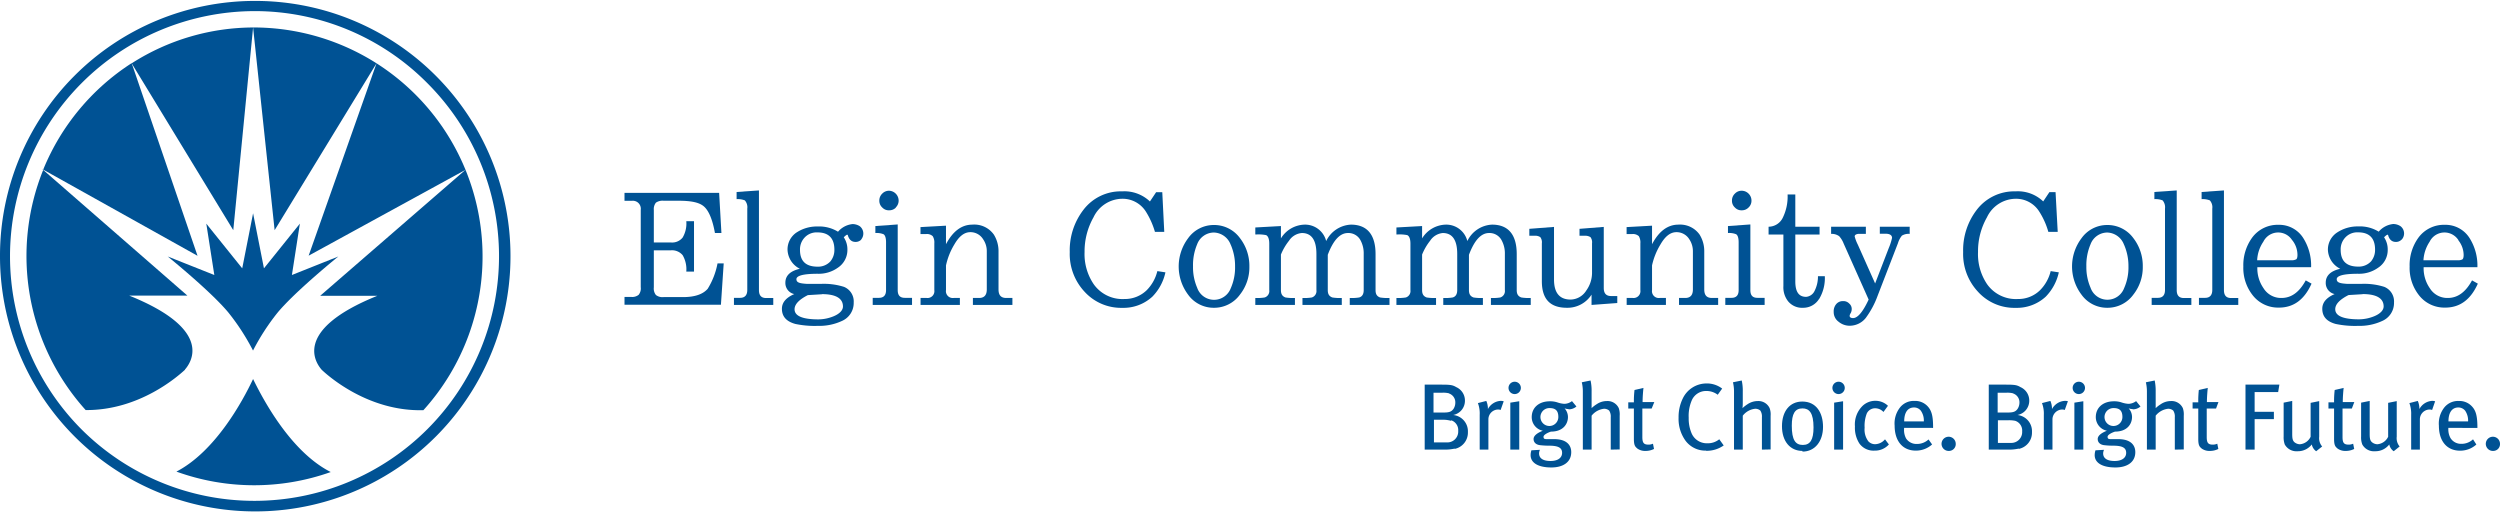 <svg xmlns="http://www.w3.org/2000/svg" xmlns:xlink="http://www.w3.org/1999/xlink" height="83px" viewBox="0 0 405 83"><defs><style>.a{fill:none;}.b{clip-path:url(#a);}.c{clip-path:url(#b);}.d{fill:#005294;}</style><clipPath id="a"><rect class="a" y="0.15" width="405" height="82.7"/></clipPath><clipPath id="b"><rect class="a" y="0.15" width="405" height="82.7"/></clipPath></defs><g class="b"><g class="c"><path class="d" d="M21.33,10.23A37.25,37.25,0,0,0,7,27.48L32,41.44Z"/><path class="d" d="M29.94,59.89c.89-1,4.95-6.38-9-12l9.42,0L7,27.53a37.25,37.25,0,0,0,6.88,38.9c8.73.07,15-5.53,16.1-6.54"/><path class="d" d="M41,4.45l3.49,32.84L61,10.25,50,41.42,75.4,27.52,51.87,47.92l9.26,0c-13.92,5.61-9.89,11-9,12,1.06,1,7.54,6.77,16.46,6.53a37.11,37.11,0,0,0-27.38-62,36.73,36.73,0,0,0-19.88,5.81L37.79,37.29Z"/><path class="d" d="M41,61.4c-1.66,3.52-6.08,11.71-12.42,15a37,37,0,0,0,25,.07C47.19,73.24,42.72,64.94,41,61.4"/><path class="d" d="M6.8,27.38l.16.15,0-.05Z"/><polygon class="d" points="21.32 10.18 21.34 10.22 21.34 10.22 21.32 10.18"/><path class="d" d="M47.29,44.55l1.29-8.32-5.82,7.24L41,34.55v0l-1.76,8.92-5.82-7.24,1.3,8.32-7.55-3s6.92,5.58,9.82,9.07a36.35,36.35,0,0,1,4,6.17v0a36,36,0,0,1,4-6.17c2.91-3.49,9.82-9.07,9.82-9.07Z"/><path class="d" d="M0,41.5A41.29,41.29,0,0,1,41.22.15V1.8a39.72,39.72,0,0,0-28,67.77A39.63,39.63,0,0,0,69.19,13.43a39.37,39.37,0,0,0-28-11.63V.15A41.35,41.35,0,1,1,0,41.5"/><path class="d" d="M116.79,49.37H101.17V48.1h1.07a1.66,1.66,0,0,0,1.22-.34,1.64,1.64,0,0,0,.34-1.24V34a1.29,1.29,0,0,0-1.41-1.47h-1.22V31.24H116.5l.37,6.51h-1.05c-.39-2.18-1-3.62-1.78-4.3s-2.12-.93-4.16-.93h-2.37a1.89,1.89,0,0,0-1.25.31,1.66,1.66,0,0,0-.34,1.18v5.27h2.77a2.17,2.17,0,0,0,1.9-.8,4.49,4.49,0,0,0,.59-2.65h1.25V44h-1.25a4.55,4.55,0,0,0-.59-2.66,2.25,2.25,0,0,0-1.9-.79h-2.77v6a1.68,1.68,0,0,0,.34,1.24,1.72,1.72,0,0,0,1.25.34h3.14c1.89,0,3.22-.45,4-1.35a12.09,12.09,0,0,0,1.59-4.11h1Z"/><path class="d" d="M118.9,49.4V48.25h1c.76,0,1.16-.43,1.16-1.28V33.79a1.67,1.67,0,0,0-.4-1.33,3.17,3.17,0,0,0-1.33-.2V31.1l3.62-.25V47c0,.85.37,1.28,1.16,1.28h1.16V49.4Z"/><path class="d" d="M139.52,38.82a1.26,1.26,0,0,1-.94.37c-.59,0-1-.34-1.21-1,0-.12-.09-.17-.14-.17s-.26.14-.54.42a3.5,3.5,0,0,1,.59,2,3.44,3.44,0,0,1-1.52,2.91,5.33,5.33,0,0,1-3.29,1c-2.32,0-3.45.31-3.45.88s.57.68,1.73.76c.14,0,.87,0,2.2,0a10.83,10.83,0,0,1,3.77.48A2.54,2.54,0,0,1,138.3,49a3.17,3.17,0,0,1-1.92,3,8.66,8.66,0,0,1-3.88.79,15.12,15.12,0,0,1-3.65-.31c-1.47-.4-2.18-1.22-2.18-2.46,0-1,.65-1.79,2-2.38a1.83,1.83,0,0,1-1.44-1.84c0-1.13.76-1.89,2.35-2.26a3.57,3.57,0,0,1-2-3.09A3.3,3.3,0,0,1,129,37.69a6,6,0,0,1,3.45-1,5.83,5.83,0,0,1,3.31.85,3.58,3.58,0,0,1,2.35-1.24,2.17,2.17,0,0,1,1.19.36,1.51,1.51,0,0,1,.2,2.15m-6.34,8.86-2.29.14c-1.44.73-2.15,1.5-2.15,2.29,0,1.08,1.27,1.64,3.87,1.64a6.62,6.62,0,0,0,2.47-.51c1-.42,1.5-1,1.5-1.58,0-1.3-1.14-2-3.4-2m-.73-10a2.64,2.64,0,0,0-2.15.91,2.77,2.77,0,0,0-.68,1.92c0,1.81.93,2.72,2.85,2.72a2.7,2.7,0,0,0,2.07-.85,2.88,2.88,0,0,0,.65-1.9c0-1.86-.93-2.8-2.74-2.8"/><path class="d" d="M141.38,49.4V48.25h1c.76,0,1.16-.4,1.16-1.25V39.25c0-.68-.14-1.13-.4-1.3a3,3,0,0,0-1.33-.2V36.62l3.62-.26V47c0,.85.37,1.25,1.16,1.25h1.16V49.4Zm3.76-15.78a1.49,1.49,0,0,1-1.1.45,1.43,1.43,0,0,1-1.11-.45,1.47,1.47,0,0,1-.48-1.13,1.54,1.54,0,0,1,.48-1.13A1.51,1.51,0,0,1,144,30.9a1.59,1.59,0,0,1,1.1.46,1.63,1.63,0,0,1,.48,1.13,1.54,1.54,0,0,1-.48,1.13"/><path class="d" d="M157.61,49.4V48.27h1c.82,0,1.25-.45,1.25-1.38V40.75a3.4,3.4,0,0,0-.6-2,2.4,2.4,0,0,0-2.06-1.14c-1,0-1.84.68-2.6,2A11,11,0,0,0,153.25,43v4a1.11,1.11,0,0,0,1.25,1.27h1V49.4h-6.37V48.27h1A1.11,1.11,0,0,0,151.36,47V39.42a1.94,1.94,0,0,0-.26-1.16,1.36,1.36,0,0,0-1.07-.34h-.91V36.79l4.13-.23v3c1.11-2.09,2.52-3.17,4.28-3.17A3.88,3.88,0,0,1,161,38a5.08,5.08,0,0,1,.76,2.8v6.09c0,.93.4,1.38,1.25,1.38h1V49.4Z"/><path class="d" d="M200.87,47.73a5.15,5.15,0,0,1-4.21,2.13,5.09,5.09,0,0,1-4.19-2.13,7.61,7.61,0,0,1,0-9.13,5.11,5.11,0,0,1,4.19-2.15,5.17,5.17,0,0,1,4.21,2.12,7.35,7.35,0,0,1,1.53,4.61,7.13,7.13,0,0,1-1.53,4.55m-1.49-8.06a3,3,0,0,0-2.72-2,2.91,2.91,0,0,0-2.72,1.9,8.62,8.62,0,0,0-.67,3.59,8.3,8.3,0,0,0,.67,3.45,2.89,2.89,0,0,0,5.44.09,8.26,8.26,0,0,0,.7-3.54,8.58,8.58,0,0,0-.7-3.51"/><path class="d" d="M218.66,49.4V48.27a7.32,7.32,0,0,0,1.53-.08c.48-.14.73-.54.73-1.19V41.14a4.42,4.42,0,0,0-.56-2.29,2.21,2.21,0,0,0-2-1.1c-1.3,0-2.38,1.19-3.26,3.53V47c0,.65.23,1,.74,1.19a7.32,7.32,0,0,0,1.53.08V49.4H211V48.27a7.2,7.2,0,0,0,1.52-.08,1.09,1.09,0,0,0,.74-1.19V41.14c0-2.26-.8-3.39-2.35-3.39A2.74,2.74,0,0,0,208.82,39a9.1,9.1,0,0,0-1.31,2.24V47c0,.65.23,1,.74,1.19a7.32,7.32,0,0,0,1.53.08V49.4h-6.42V48.27a7.27,7.27,0,0,0,1.52-.08,1.09,1.09,0,0,0,.74-1.19V39.47c0-.73-.17-1.21-.51-1.38a6.32,6.32,0,0,0-1.5-.11h-.25V36.85l4.15-.23v2a4.63,4.63,0,0,1,3.82-2.23,3.52,3.52,0,0,1,3.51,2.66,4.7,4.7,0,0,1,4-2.66c2.63,0,4,1.61,4,4.78V47c0,.65.22,1,.73,1.19a7.32,7.32,0,0,0,1.53.08V49.4Z"/><path class="d" d="M241.53,49.4V48.27a7.27,7.27,0,0,0,1.52-.08,1.09,1.09,0,0,0,.74-1.19V41.14a4.42,4.42,0,0,0-.57-2.29,2.21,2.21,0,0,0-2-1.1c-1.3,0-2.37,1.19-3.25,3.53V47c0,.65.23,1,.74,1.19a7.27,7.27,0,0,0,1.52.08V49.4h-6.42V48.27a7.32,7.32,0,0,0,1.53-.08c.48-.14.73-.54.73-1.19V41.14c0-2.26-.79-3.39-2.34-3.39A2.75,2.75,0,0,0,231.68,39a9.08,9.08,0,0,0-1.3,2.24V47c0,.65.23,1,.74,1.19a7.27,7.27,0,0,0,1.52.08V49.4h-6.42V48.27a7.32,7.32,0,0,0,1.53-.08,1.09,1.09,0,0,0,.74-1.19V39.47c0-.73-.17-1.21-.51-1.38a6.32,6.32,0,0,0-1.5-.11h-.26V36.85l4.16-.23v2a4.63,4.63,0,0,1,3.82-2.23,3.52,3.52,0,0,1,3.51,2.66,4.67,4.67,0,0,1,4-2.66c2.63,0,4,1.61,4,4.78V47c0,.65.23,1,.74,1.19a7.32,7.32,0,0,0,1.53.08V49.4Z"/><path class="d" d="M257.83,49.4V47.73a4.62,4.62,0,0,1-4,2.13c-2.72,0-4.05-1.42-4.05-4.3V39.42a1.39,1.39,0,0,0-.25-1,1.47,1.47,0,0,0-.91-.23h-.87V37.07l4-.31v8.51c0,2.18.9,3.26,2.71,3.26a3.06,3.06,0,0,0,2.52-1.47,4.91,4.91,0,0,0,.93-2.8V39.42a1.39,1.39,0,0,0-.25-1,1.6,1.6,0,0,0-.91-.23h-.87V37.07l3.93-.31v9.9c0,.88.4,1.3,1.19,1.3h1v1.13Z"/><path class="d" d="M272,49.4V48.27h1c.83,0,1.25-.45,1.25-1.38V40.75a3.47,3.47,0,0,0-.59-2,2.42,2.42,0,0,0-2.07-1.14c-1,0-1.84.68-2.6,2A11,11,0,0,0,267.63,43v4a1.11,1.11,0,0,0,1.25,1.27h1V49.4h-6.36V48.27h1A1.11,1.11,0,0,0,265.74,47V39.42a2,2,0,0,0-.25-1.16,1.4,1.4,0,0,0-1.08-.34h-.9V36.79l4.12-.23v3c1.11-2.09,2.52-3.17,4.28-3.17A3.87,3.87,0,0,1,275.33,38a5.08,5.08,0,0,1,.76,2.8v6.09c0,.93.4,1.38,1.25,1.38h1V49.4Z"/><path class="d" d="M279.5,49.4V48.25h1c.76,0,1.16-.4,1.16-1.25V39.25c0-.68-.14-1.13-.4-1.3a3,3,0,0,0-1.33-.2V36.62l3.63-.26V47c0,.85.36,1.25,1.16,1.25h1.15V49.4Zm3.76-15.78a1.48,1.48,0,0,1-1.1.45,1.41,1.41,0,0,1-1.1-.45,1.44,1.44,0,0,1-.48-1.13,1.51,1.51,0,0,1,.48-1.13,1.48,1.48,0,0,1,1.1-.46,1.57,1.57,0,0,1,1.1.46,1.58,1.58,0,0,1,.48,1.13,1.5,1.5,0,0,1-.48,1.13"/><path class="d" d="M294.68,48.44a3,3,0,0,1-2.6,1.42,2.91,2.91,0,0,1-2.43-1.08,3.66,3.66,0,0,1-.74-2.43V38h-2.4V36.73a2.57,2.57,0,0,0,2.32-1.5,7.79,7.79,0,0,0,.76-3.73h1.25v5.23h3.93V38h-3.93v7.58c0,1.69.56,2.51,1.75,2.51a1.67,1.67,0,0,0,1.39-1,5.15,5.15,0,0,0,.53-2.35h1.11a6.54,6.54,0,0,1-.94,3.73"/><path class="d" d="M308.09,38.2a3.5,3.5,0,0,0-.62,1.19l-3.29,8.51a14.27,14.27,0,0,1-1.92,3.6,3.34,3.34,0,0,1-2.6,1.27,2.79,2.79,0,0,1-1.81-.65,1.92,1.92,0,0,1-.79-1.58,1.8,1.8,0,0,1,.39-1.25,1.38,1.38,0,0,1,1.13-.51,1.28,1.28,0,0,1,1,.4,1.15,1.15,0,0,1,.4.9,1.4,1.4,0,0,1-.17.65,1,1,0,0,0-.17.43c0,.22.17.37.56.37.74,0,1.59-1,2.52-3l-4.05-9.08a3.78,3.78,0,0,0-.73-1.19,2.05,2.05,0,0,0-1.3-.37V36.73h5.63v1.16c-.71,0-1.13,0-1.25,0-.39.06-.56.2-.56.42a6.58,6.58,0,0,0,.51,1.33l2.8,6.28,2.2-5.71a9.07,9.07,0,0,0,.54-1.67c0-.45-.37-.68-1.1-.68h-.88V36.73h4.84v1.16a2.05,2.05,0,0,0-1.3.31"/><path class="d" d="M345.6,47.73a5.16,5.16,0,0,1-4.21,2.13,5.08,5.08,0,0,1-4.19-2.13,7.58,7.58,0,0,1,0-9.13,5.1,5.1,0,0,1,4.19-2.15,5.18,5.18,0,0,1,4.21,2.12,7.35,7.35,0,0,1,1.53,4.61,7.13,7.13,0,0,1-1.53,4.55m-1.5-8.06a3,3,0,0,0-2.71-2,2.91,2.91,0,0,0-2.72,1.9,8.61,8.61,0,0,0-.68,3.59,8.3,8.3,0,0,0,.68,3.45,2.89,2.89,0,0,0,5.43.09,8.26,8.26,0,0,0,.71-3.54,8.58,8.58,0,0,0-.71-3.51"/><path class="d" d="M348.57,49.4V48.25h1c.77,0,1.16-.43,1.16-1.28V33.79a1.71,1.71,0,0,0-.39-1.33,3.17,3.17,0,0,0-1.33-.2V31.1l3.62-.25V47c0,.85.37,1.28,1.16,1.28H355V49.4Z"/><path class="d" d="M356.23,49.4V48.25h1c.76,0,1.16-.43,1.16-1.28V33.79a1.67,1.67,0,0,0-.4-1.33,3.17,3.17,0,0,0-1.33-.2V31.1l3.62-.25V47c0,.85.37,1.28,1.16,1.28h1.16V49.4Z"/><path class="d" d="M369.2,49.83A5.21,5.21,0,0,1,365,47.91a7.12,7.12,0,0,1-1.58-4.73,7.58,7.58,0,0,1,1.44-4.7,5.13,5.13,0,0,1,4.27-2.06,4.6,4.6,0,0,1,4,2.15,8.34,8.34,0,0,1,1.27,4.72h-8.71a5.64,5.64,0,0,0,1,3.4,3.33,3.33,0,0,0,2.91,1.58c1.59,0,2.89-.93,3.93-2.85l.94.53c-1.16,2.6-2.92,3.88-5.26,3.88m2.12-10.92a2.68,2.68,0,0,0-4.67.25,5.81,5.81,0,0,0-1,3h5.54A1.47,1.47,0,0,0,372,42c.11-.08.19-.31.19-.71a3.84,3.84,0,0,0-.84-2.37"/><path class="d" d="M389.05,38.82a1.24,1.24,0,0,1-.94.37c-.59,0-1-.34-1.21-1,0-.12-.09-.17-.14-.17s-.26.14-.54.42a3.5,3.5,0,0,1,.59,2,3.41,3.41,0,0,1-1.52,2.91,5.33,5.33,0,0,1-3.29,1c-2.32,0-3.45.31-3.45.88s.57.68,1.73.76c.14,0,.87,0,2.2,0a10.83,10.83,0,0,1,3.77.48A2.54,2.54,0,0,1,387.83,49a3.17,3.17,0,0,1-1.92,3,8.66,8.66,0,0,1-3.88.79,15.12,15.12,0,0,1-3.65-.31c-1.47-.4-2.17-1.22-2.17-2.46,0-1,.64-1.79,2-2.38a1.83,1.83,0,0,1-1.44-1.84c0-1.13.76-1.89,2.35-2.26a3.57,3.57,0,0,1-2-3.09,3.3,3.3,0,0,1,1.47-2.77,6,6,0,0,1,3.45-1,5.81,5.81,0,0,1,3.31.85,3.58,3.58,0,0,1,2.35-1.24,2.17,2.17,0,0,1,1.19.36,1.48,1.48,0,0,1,.2,2.15m-6.34,8.86-2.29.14c-1.44.73-2.15,1.5-2.15,2.29,0,1.08,1.27,1.64,3.87,1.64a6.62,6.62,0,0,0,2.47-.51c1-.42,1.5-1,1.5-1.58,0-1.3-1.14-2-3.4-2m-.73-10a2.64,2.64,0,0,0-2.15.91,2.77,2.77,0,0,0-.68,1.92c0,1.81.93,2.72,2.85,2.72a2.7,2.7,0,0,0,2.07-.85,2.88,2.88,0,0,0,.65-1.9c0-1.86-.93-2.8-2.74-2.8"/><path class="d" d="M396.15,49.83a5.21,5.21,0,0,1-4.21-1.92,7.12,7.12,0,0,1-1.58-4.73,7.58,7.58,0,0,1,1.44-4.7,5.12,5.12,0,0,1,4.27-2.06,4.6,4.6,0,0,1,4,2.15,8.34,8.34,0,0,1,1.27,4.72h-8.71a5.64,5.64,0,0,0,1,3.4,3.33,3.33,0,0,0,2.91,1.58c1.58,0,2.89-.93,3.93-2.85l.94.53c-1.16,2.6-2.92,3.88-5.27,3.88m2.13-10.92a2.68,2.68,0,0,0-4.67.25,6,6,0,0,0-1,3h5.54a1.47,1.47,0,0,0,.77-.14c.11-.08.2-.31.2-.71a3.85,3.85,0,0,0-.85-2.37"/><path class="d" d="M185.78,47a5.06,5.06,0,0,1-3.6,1.44,5.71,5.71,0,0,1-5-2.4,8.68,8.68,0,0,1-1.48-5.21,11.24,11.24,0,0,1,1.45-5.63,5.21,5.21,0,0,1,4.67-3,4.46,4.46,0,0,1,3.76,2,12.86,12.86,0,0,1,1.52,3.36h1.51l-.32-6.42h-1l-1,1.5A6,6,0,0,0,181.79,31a7.6,7.6,0,0,0-6.28,3,10.73,10.73,0,0,0-2.21,6.84,8.94,8.94,0,0,0,2.4,6.42,8,8,0,0,0,6.12,2.61,6.89,6.89,0,0,0,4.86-1.81,8.06,8.06,0,0,0,2.12-3.94l-1.31-.2A6.61,6.61,0,0,1,185.78,47"/><path class="d" d="M330.5,47a5,5,0,0,1-3.59,1.44,5.71,5.71,0,0,1-5-2.4,8.67,8.67,0,0,1-1.47-5.21,11.14,11.14,0,0,1,1.45-5.63,5.2,5.2,0,0,1,4.66-3,4.43,4.43,0,0,1,3.76,2,12.23,12.23,0,0,1,1.52,3.36h1.52L333,31.13h-1l-1,1.5A5.93,5.93,0,0,0,326.51,31a7.63,7.63,0,0,0-6.28,3,10.72,10.72,0,0,0-2.2,6.84,8.94,8.94,0,0,0,2.4,6.42,7.93,7.93,0,0,0,6.11,2.61,6.89,6.89,0,0,0,4.87-1.81,8.14,8.14,0,0,0,2.12-3.94l-1.32-.2A6.58,6.58,0,0,1,330.5,47"/><path class="d" d="M235.67,72.67a7.3,7.3,0,0,1-1.66.17H230.8V62.31H233c1.77,0,2.25,0,2.9.4a2.37,2.37,0,0,1,1.42,2.2,2.34,2.34,0,0,1-1.91,2.32A2.65,2.65,0,0,1,237.8,70a2.69,2.69,0,0,1-2.13,2.72m-.93-9a3.8,3.8,0,0,0-1.07-.1h-1.44v3.21h1.67c.93,0,1.25-.17,1.56-.58a1.85,1.85,0,0,0,.3-1,1.51,1.51,0,0,0-1-1.5m.31,4.42A5,5,0,0,0,234,68h-1.7v3.67h2.08a1.76,1.76,0,0,0,1.85-1.87,1.67,1.67,0,0,0-1.13-1.71"/><path class="d" d="M243.1,66.42a1,1,0,0,0-.39-.08,1.6,1.6,0,0,0-1.59,1.56v4.94h-1.41V67.21a4.79,4.79,0,0,0-.29-1.91l1.36-.35a3.14,3.14,0,0,1,.26,1.18v.14a2.51,2.51,0,0,1,2.08-1.33,1.68,1.68,0,0,1,.48.07Z"/><path class="d" d="M245.38,63.84a1,1,0,0,1-1-1,1,1,0,0,1,1-1,1,1,0,1,1,0,2m-.71,9V65.23l1.45-.23v7.84Z"/><path class="d" d="M254.11,66.27a2,2,0,0,1-.65-.12,2.15,2.15,0,0,1,.55,1.4c0,1.1-.75,2.37-2.75,2.37-.48.15-1.21.5-1.21.84s.18.38.55.38h1.18c1.95,0,2.76.92,2.76,2.11,0,1.65-1.36,2.48-3.22,2.48-2.14,0-3.36-.75-3.36-2a2.49,2.49,0,0,1,.13-.78l1.38-.08a1.54,1.54,0,0,0-.14.58c0,.8.66,1.23,1.85,1.23s1.88-.51,1.88-1.32-.6-1.16-2.11-1.16a12.83,12.83,0,0,1-1.44-.08c-.67-.07-1.07-.45-1.07-1s.63-1,1.5-1.34a2.24,2.24,0,0,1-1.8-2.21c0-1.54,1.18-2.56,2.93-2.56a3.7,3.7,0,0,1,1.2.17,4.31,4.31,0,0,0,1.14.24,2.07,2.07,0,0,0,1.25-.44l.72.87a1.87,1.87,0,0,1-1.27.46m-3.07-.2a1.45,1.45,0,1,0,1.41,1.44c0-1-.44-1.44-1.41-1.44"/><path class="d" d="M260.94,72.84V67.58a1.72,1.72,0,0,0-.26-1.07,1.25,1.25,0,0,0-.84-.29,3,3,0,0,0-2,1.12v5.5h-1.42V63.53a6.53,6.53,0,0,0-.17-1.6l1.42-.29a7.54,7.54,0,0,1,.17,1.77v1.71c0,.28,0,.63,0,1a4.7,4.7,0,0,1,.81-.63,2.92,2.92,0,0,1,1.66-.52,2,2,0,0,1,1.93,1.15,3.13,3.13,0,0,1,.15,1.23v5.46Z"/><path class="d" d="M267.57,66.18h-1.51v4.61c0,.95.23,1.24,1,1.24a1.79,1.79,0,0,0,.72-.15l.17.85a3,3,0,0,1-1.39.32,2.12,2.12,0,0,1-1.3-.38c-.32-.29-.57-.44-.57-1.56V66.18h-.91v-1h.91a15.82,15.82,0,0,1,.1-2l1.45-.34c-.06.55-.14,1.51-.14,2.29H268Z"/><path class="d" d="M276.35,73a4,4,0,0,1-3.27-1.57,6,6,0,0,1-1.15-3.76,6.84,6.84,0,0,1,.69-3.14,4.26,4.26,0,0,1,3.79-2.41,4.07,4.07,0,0,1,2.58.83l-.72,1a3,3,0,0,0-1.86-.61,2.51,2.51,0,0,0-2.34,1.51,6.37,6.37,0,0,0-.5,2.83A6,6,0,0,0,274,70.1a2.67,2.67,0,0,0,2.58,1.71,2.9,2.9,0,0,0,1.94-.65l.72,1a4.78,4.78,0,0,1-2.84.87"/><path class="d" d="M285.43,72.84V67.58a1.72,1.72,0,0,0-.26-1.07,1.23,1.23,0,0,0-.84-.29,2.93,2.93,0,0,0-2,1.12v5.5h-1.42V63.53a6.53,6.53,0,0,0-.17-1.6l1.42-.29a7.54,7.54,0,0,1,.17,1.77v1.71c0,.28,0,.63-.05,1a5.62,5.62,0,0,1,.81-.63,3,3,0,0,1,1.67-.52,2,2,0,0,1,1.92,1.15,2.92,2.92,0,0,1,.16,1.23v5.46Z"/><path class="d" d="M292,73.05c-2,0-3.32-1.56-3.32-4s1.27-4,3.29-4c2.26,0,3.36,1.8,3.36,4.11s-1.3,4-3.33,4m0-7c-1.22,0-1.73.87-1.73,2.8,0,2.34.6,3.12,1.79,3.12s1.73-.83,1.73-2.83c0-2.37-.69-3.09-1.79-3.09"/><path class="d" d="M297.85,63.84a1,1,0,0,1-1-1,1,1,0,1,1,1,1m-.72,9V65.23l1.45-.23v7.84Z"/><path class="d" d="M303.69,73a2.82,2.82,0,0,1-2.46-1.14,4.68,4.68,0,0,1-.73-2.77,4.21,4.21,0,0,1,1.28-3.38,3,3,0,0,1,2-.78,2.93,2.93,0,0,1,2.07.81l-.73,1a1.83,1.83,0,0,0-1.34-.6,1.49,1.49,0,0,0-1.35.82,5.47,5.47,0,0,0-.36,2.34,3.13,3.13,0,0,0,.61,2.2,1.47,1.47,0,0,0,1.1.46,2.15,2.15,0,0,0,1.59-.79L306,72a3,3,0,0,1-2.35,1"/><path class="d" d="M308.46,69.31v.18a2.88,2.88,0,0,0,.32,1.53,2,2,0,0,0,1.76.9,2.71,2.71,0,0,0,1.88-.73L313,72a3.9,3.9,0,0,1-2.65,1c-2.12,0-3.42-1.55-3.42-4.05a4.19,4.19,0,0,1,.92-3,2.84,2.84,0,0,1,2.3-1,2.75,2.75,0,0,1,2.08.82c.67.69.92,1.55.93,3.3v.25Zm2.72-2.77a1.38,1.38,0,0,0-1.1-.53c-1.07,0-1.6.87-1.6,2.26h3.18a2.76,2.76,0,0,0-.48-1.73"/><path class="d" d="M315.74,73.05a1.15,1.15,0,1,1,1.09-1.14,1.1,1.1,0,0,1-1.09,1.14"/><path class="d" d="M327.05,72.67a7.3,7.3,0,0,1-1.66.17h-3.21V62.31h2.23c1.77,0,2.25,0,2.9.4a2.38,2.38,0,0,1,1.43,2.2,2.35,2.35,0,0,1-1.91,2.32A2.64,2.64,0,0,1,329.18,70a2.68,2.68,0,0,1-2.13,2.72m-.93-9a3.8,3.8,0,0,0-1.07-.1h-1.43v3.21h1.66c.93,0,1.26-.17,1.56-.58a1.86,1.86,0,0,0,.31-1,1.51,1.51,0,0,0-1-1.5m.31,4.42a5,5,0,0,0-1.1-.09h-1.7v3.67h2.08a1.76,1.76,0,0,0,1.85-1.87,1.66,1.66,0,0,0-1.13-1.71"/><path class="d" d="M334.49,66.42a1.1,1.1,0,0,0-.4-.08,1.61,1.61,0,0,0-1.59,1.56v4.94h-1.4V67.21a4.76,4.76,0,0,0-.3-1.91l1.36-.35a3.14,3.14,0,0,1,.26,1.18v.14a2.52,2.52,0,0,1,2.08-1.33A1.62,1.62,0,0,1,335,65Z"/><path class="d" d="M336.77,63.84a1,1,0,0,1-1-1,1,1,0,0,1,1-1,1,1,0,0,1,0,2m-.72,9V65.23L337.5,65v7.84Z"/><path class="d" d="M345.5,66.27a2,2,0,0,1-.66-.12,2.1,2.1,0,0,1,.55,1.4c0,1.1-.75,2.37-2.75,2.37-.48.15-1.21.5-1.21.84s.18.38.55.38h1.18c1.95,0,2.76.92,2.76,2.11,0,1.65-1.36,2.48-3.22,2.48-2.14,0-3.36-.75-3.36-2a2.49,2.49,0,0,1,.13-.78l1.38-.08a1.54,1.54,0,0,0-.14.58c0,.8.66,1.23,1.85,1.23s1.88-.51,1.88-1.32-.59-1.16-2.11-1.16a12.48,12.48,0,0,1-1.43-.08c-.68-.07-1.07-.45-1.07-1s.62-1,1.49-1.34a2.25,2.25,0,0,1-1.8-2.21c0-1.54,1.18-2.56,2.93-2.56a3.7,3.7,0,0,1,1.2.17,4.31,4.31,0,0,0,1.14.24,2.12,2.12,0,0,0,1.26-.44l.71.87a1.84,1.84,0,0,1-1.26.46m-3.08-.2a1.45,1.45,0,1,0,1.41,1.44c0-1-.44-1.44-1.41-1.44"/><path class="d" d="M352.32,72.84V67.58a1.72,1.72,0,0,0-.26-1.07,1.25,1.25,0,0,0-.84-.29,3,3,0,0,0-2,1.12v5.5h-1.42V63.53a6.53,6.53,0,0,0-.17-1.6l1.43-.29a8.22,8.22,0,0,1,.16,1.77v1.71c0,.28,0,.63,0,1a5.12,5.12,0,0,1,.81-.63,2.92,2.92,0,0,1,1.66-.52,2,2,0,0,1,1.93,1.15,3.13,3.13,0,0,1,.15,1.23v5.46Z"/><path class="d" d="M359,66.18h-1.51v4.61c0,.95.23,1.24,1,1.24a1.74,1.74,0,0,0,.71-.15l.17.85a3,3,0,0,1-1.39.32,2.14,2.14,0,0,1-1.3-.38c-.32-.29-.56-.44-.56-1.56V66.18h-.92v-1h.92a15.82,15.82,0,0,1,.09-2l1.45-.34c-.06.55-.14,1.51-.14,2.29h1.87Z"/><polygon class="d" points="369.06 63.52 365.25 63.52 365.25 66.71 368.37 66.71 368.37 67.9 365.25 67.9 365.25 72.84 363.77 72.84 363.77 62.31 369.26 62.31 369.06 63.52"/><path class="d" d="M375.22,73.1a1.77,1.77,0,0,1-.71-1.1,2.83,2.83,0,0,1-2.31,1.1A2.16,2.16,0,0,1,370.13,72a3.38,3.38,0,0,1-.18-1.28V65.23l1.39-.28v5.34c0,.78.08,1.08.35,1.34a1.42,1.42,0,0,0,.89.34,2.11,2.11,0,0,0,1.74-1.21v-5.5l1.39-.28v5.76a2.06,2.06,0,0,0,.48,1.59Z"/><path class="d" d="M381,66.18h-1.51v4.61c0,.95.23,1.24,1,1.24a1.79,1.79,0,0,0,.72-.15l.17.85a3,3,0,0,1-1.39.32,2.12,2.12,0,0,1-1.3-.38c-.32-.29-.57-.44-.57-1.56V66.18h-.91v-1h.91a15.82,15.82,0,0,1,.1-2l1.45-.34c-.06.55-.14,1.51-.14,2.29h1.87Z"/><path class="d" d="M387.78,73.1a1.78,1.78,0,0,1-.72-1.1,2.8,2.8,0,0,1-2.31,1.1A2.14,2.14,0,0,1,382.69,72a3.17,3.17,0,0,1-.19-1.28V65.23l1.39-.28v5.34c0,.78.08,1.08.36,1.34a1.42,1.42,0,0,0,.88.34,2.14,2.14,0,0,0,1.75-1.21v-5.5l1.39-.28v5.76a2.1,2.1,0,0,0,.47,1.59Z"/><path class="d" d="M394,66.42a1,1,0,0,0-.4-.08,1.6,1.6,0,0,0-1.58,1.56v4.94h-1.41V67.21a5,5,0,0,0-.29-1.91l1.36-.35a3.14,3.14,0,0,1,.26,1.18v.14a2.51,2.51,0,0,1,2.08-1.33,1.55,1.55,0,0,1,.47.07Z"/><path class="d" d="M396.63,69.31v.18A2.87,2.87,0,0,0,397,71a2,2,0,0,0,1.75.9,2.71,2.71,0,0,0,1.88-.73l.54.84a3.9,3.9,0,0,1-2.65,1c-2.12,0-3.42-1.55-3.42-4.05a4.19,4.19,0,0,1,.92-3,2.84,2.84,0,0,1,2.31-1,2.74,2.74,0,0,1,2.07.82c.68.69.92,1.55.94,3.3v.25Zm2.73-2.77a1.41,1.41,0,0,0-1.1-.53c-1.07,0-1.61.87-1.61,2.26h3.18a2.83,2.83,0,0,0-.47-1.73"/><path class="d" d="M403.91,73.05A1.15,1.15,0,1,1,405,71.91a1.1,1.1,0,0,1-1.09,1.14"/></g></g></svg>